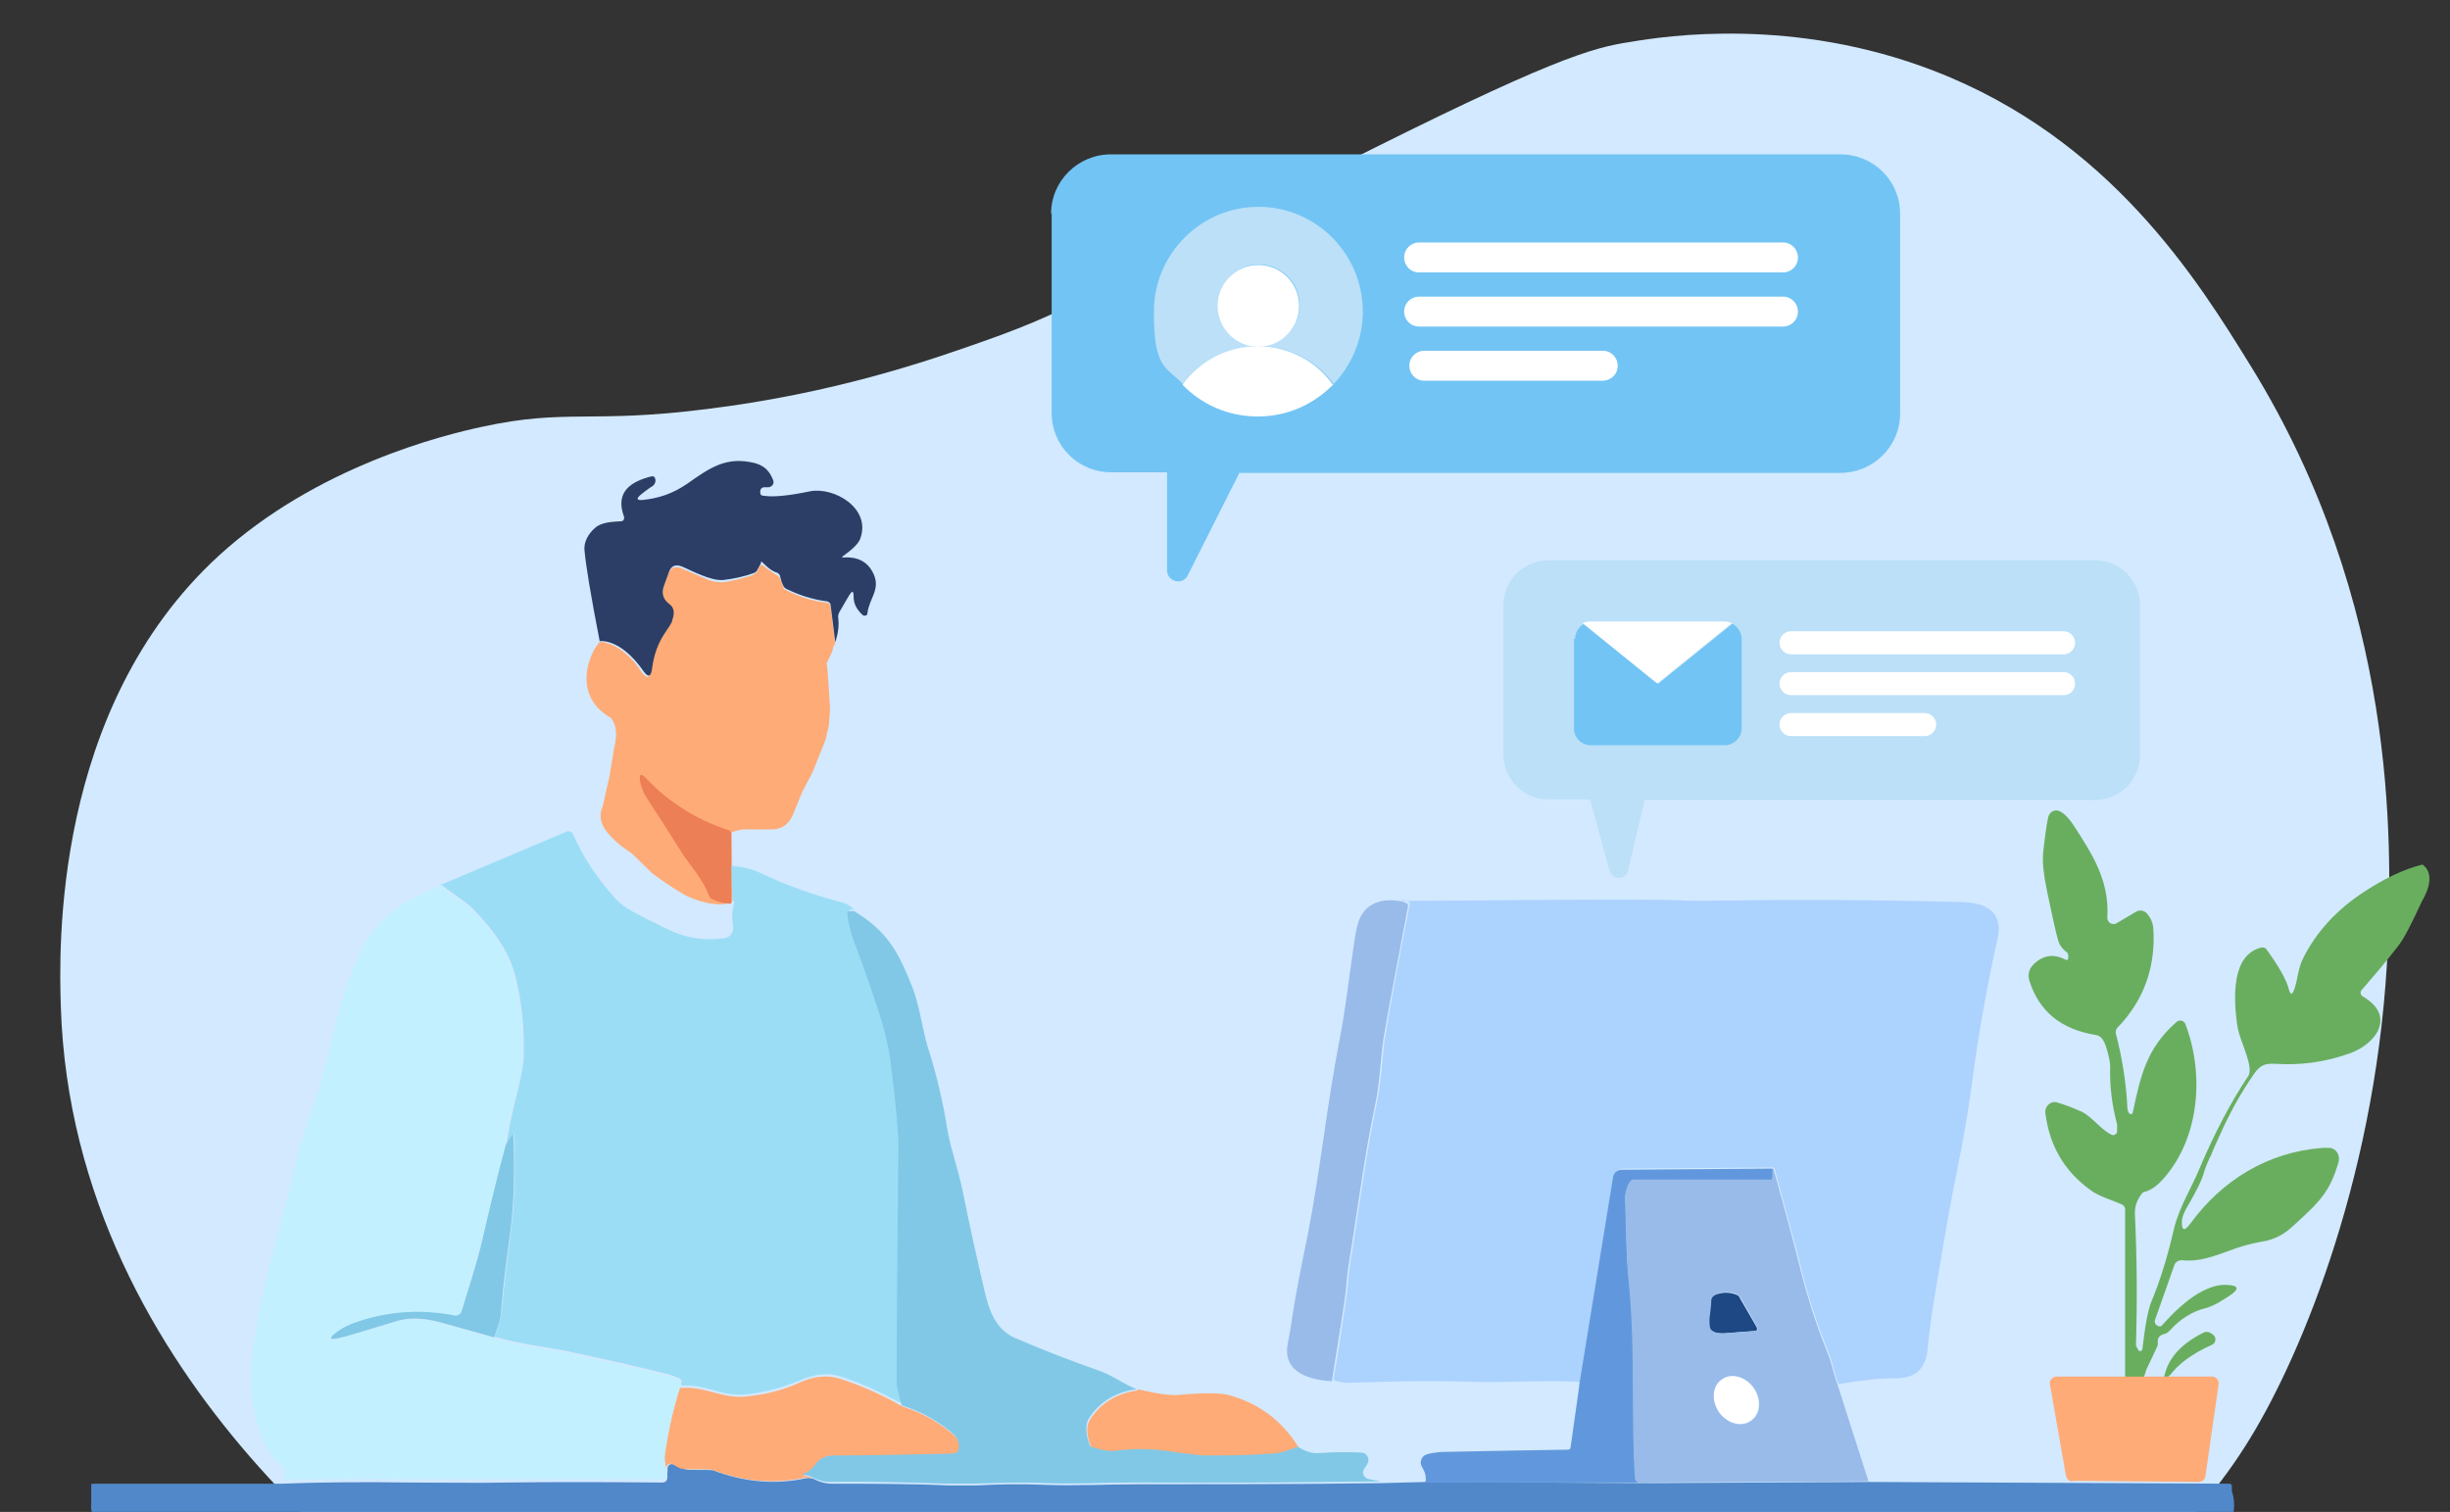 <svg width="303" height="187" viewBox="0 0 303 187" fill="none" xmlns="http://www.w3.org/2000/svg">
<rect x="0" y="0" width="303" height="187" fill="#333333" stroke="none"/>
<g clip-path="url(#clip0_4525_616)">
<path d="M56.793 202.743C51.894 199.679 9.014 171.612 7.523 124.523C7.31 117.684 6.387 87.693 27.047 68.744C39.186 57.631 54.947 53.784 59.633 52.786C70.14 50.507 72.979 52.43 87.533 50.578C103.01 48.655 114.51 44.737 121.539 42.243C134.318 37.755 135.667 35.547 164.987 20.801C191.893 7.194 196.934 5.912 201.548 5.199C206.163 4.416 221.853 2.065 239.175 8.761C260.97 17.168 271.832 34.692 278.292 45.164C296.609 74.728 295.757 104.648 295.331 116.616C294.195 144.541 284.753 167.337 278.292 177.881C250.463 223.615 158.1 240.285 56.722 202.814L56.793 202.743Z" fill="#D2E9FF"/>
<path d="M90.443 103.009C90.798 102.795 91.366 102.652 91.934 102.581H95.625C96.832 102.51 97.613 101.869 98.11 100.658L99.246 97.879L100.453 95.6L101.518 92.964L102.086 91.539L102.512 89.687L102.654 87.692C102.512 85.555 102.37 82.563 102.228 82.064L102.867 80.711L103.08 79.999C103.08 79.856 103.222 79.714 103.293 79.642L102.725 75.083C102.725 74.656 102.37 74.513 102.015 74.513C100.311 74.3 98.607 73.73 96.974 72.875L96.406 71.379C96.193 71.236 96.051 71.094 95.838 71.023L94.56 70.097C94.276 69.812 94.063 69.812 93.921 70.097L93.567 70.809L92.999 71.165C91.579 71.593 90.301 71.949 89.307 72.02C88.597 72.02 87.958 71.877 87.461 71.664L84.479 70.382C83.556 69.954 82.988 70.097 82.633 71.023L81.995 72.804C81.498 74.015 82.207 74.798 83.13 75.511V76.365L82.704 77.505L81.924 78.716C81.64 79.073 81.427 79.429 81.285 79.856L80.93 80.711L80.646 81.708C80.646 82.064 80.504 82.421 80.504 82.777C80.362 84.059 79.936 83.917 79.297 83.062C78.942 82.492 78.516 81.922 77.948 81.352C77.451 80.925 77.025 80.497 76.528 80.212C76.102 79.927 75.676 79.714 75.321 79.642C74.895 79.429 74.469 79.358 74.114 79.429L73.475 80.355L73.049 81.281L72.694 82.421C72.126 85.27 73.12 87.407 75.605 88.832C76.315 89.829 76.315 91.04 75.96 92.465L75.392 95.956L74.54 99.732C74.043 100.8 74.256 101.869 75.037 102.866C75.889 103.935 76.954 104.789 78.161 105.573L80.717 108.066C82.278 109.206 83.698 110.132 84.834 110.773C85.899 111.272 86.964 111.628 88.029 111.771C88.952 111.913 89.804 111.913 90.585 111.486L90.443 103.08V102.937V103.009Z" fill="#FFAB77"/>
<path d="M212.623 174.751C211.559 173.397 211.63 171.545 212.765 170.619C213.901 169.693 215.676 170.12 216.741 171.474C217.806 172.827 217.735 174.679 216.599 175.606C215.463 176.532 213.688 176.104 212.623 174.751Z" fill="white"/>
<path d="M212.341 160.072C213.264 159.787 214.045 159.858 214.755 160.143C214.968 160.215 215.11 160.357 215.181 160.571L217.239 164.133C217.381 164.418 217.31 164.631 216.956 164.631C215.962 164.703 214.755 164.774 213.193 164.916C212.483 164.916 211.915 164.845 211.56 164.489C211.205 164.133 211.276 163.848 211.347 163.064C211.418 162.067 211.489 161.354 211.56 160.927C211.56 160.499 211.844 160.214 212.27 160.072H212.341Z" fill="#1D4883"/>
<path d="M82.561 182.086V181.587C82.561 181.231 82.987 180.946 83.342 181.16C84.194 181.587 84.62 181.801 85.543 181.801C87.105 181.801 88.028 181.801 88.241 181.872C92.004 183.297 95.766 183.653 99.529 182.869C99.884 182.798 100.168 182.798 100.523 182.869C101.304 183.297 102.085 183.51 102.866 183.51C107.693 183.51 112.521 183.51 117.277 183.724H120.685C123.88 183.582 125.797 183.51 129.275 183.653C132.967 183.795 137.226 183.582 140.421 183.582C150.573 183.582 160.725 183.582 170.948 183.439L176.344 183.297L204.315 183.439L231.222 183.297L275.664 183.51C275.877 183.51 276.019 183.582 276.019 183.795V184.365C276.303 185.291 276.374 186.146 276.232 187.001C276.232 187.215 276.09 187.286 275.877 187.286C274.599 187.144 273.321 187.072 271.972 187.072C248.97 187.144 224.832 187.144 199.701 187.072C189.123 187.072 172.865 187.286 158.17 187.215C136.162 187.072 115.077 187.072 94.843 187.215C88.312 187.215 80.432 187.072 72.622 187.215C67.156 187.215 60.98 187.072 56.152 187.072C42.095 187.072 30.026 187.144 19.803 187.215C19.377 187.215 18.029 187.215 15.686 187.144C14.337 187.144 12.988 187.144 11.568 187.215C11.355 187.215 11.213 186.787 11.284 185.861V183.653C11.284 183.558 11.355 183.51 11.497 183.51H34.996C40.32 183.297 45.574 183.297 50.898 183.368C55.158 183.368 58.992 183.439 62.541 183.368C67.937 183.297 74.397 183.297 81.852 183.368C82.419 183.368 82.632 183.012 82.49 182.371V182.086H82.561Z" fill="#5088C9"/>
<path d="M173.362 111.416C182.307 111.416 191.253 111.273 200.269 111.273C209.285 111.273 207.155 111.416 210.35 111.416C220.715 111.273 231.293 111.273 241.942 111.558C243.575 111.558 244.782 111.772 245.492 112.128C246.911 112.841 247.479 114.123 247.053 116.046C245.705 122.102 244.711 127.801 244.001 133.072C243.504 136.919 242.865 140.695 242.084 144.542C241.303 148.246 240.38 153.589 239.244 160.428C238.889 162.565 238.605 164.702 238.392 166.839C238.179 169.261 236.901 170.472 234.488 170.472C232.074 170.472 230.654 170.686 227.388 171.185C226.82 169.902 226.678 168.549 226.181 167.338C224.762 163.847 223.555 160.285 222.703 156.581C222.277 154.8 221.141 150.739 219.437 144.399L200.766 144.542C200.198 144.542 199.772 144.969 199.701 145.468L195.512 171.185C195.441 171.042 195.299 170.9 195.228 170.9C190.898 170.686 186.212 171.042 181.882 170.9C177.267 170.757 172.226 170.828 166.76 171.042C166.334 171.042 165.695 170.971 164.914 170.686C165.482 167.409 165.979 164.132 166.476 160.784C166.689 159.43 166.76 157.721 166.973 156.367C168.393 147.605 168.89 142.974 170.381 135.922C170.878 133.428 170.949 130.579 171.303 128.299C171.871 124.809 172.865 119.323 174.356 111.843C174.356 111.701 174.356 111.558 174.143 111.487L173.575 111.273L173.362 111.416Z" fill="#ACD2FE"/>
<path d="M84.199 171.68C87.039 171.395 89.24 172.963 92.009 172.749C94.493 172.535 96.836 171.965 98.966 170.968C100.599 170.256 102.232 170.042 103.652 170.469C106.065 171.182 108.692 172.321 111.603 173.96C114.088 174.744 116.217 175.955 118.063 177.593C118.631 178.092 118.844 178.947 118.56 179.588C118.489 179.802 118.063 179.944 117.353 179.944C113.236 180.015 108.55 180.086 103.297 180.158C102.161 180.158 101.38 180.514 100.883 181.297C100.528 181.796 100.102 182.152 99.605 182.366C99.321 182.509 99.321 182.58 99.605 182.58C99.889 182.58 100.173 182.651 100.386 182.794H99.392C95.629 183.577 91.867 183.221 88.104 181.796C87.891 181.725 86.968 181.725 85.406 181.725C83.844 181.725 83.987 181.511 83.206 181.084C82.851 180.941 82.425 181.155 82.425 181.511V182.01C82.212 181.155 82.141 180.585 82.141 180.229C82.567 177.308 83.206 174.459 84.058 171.609H84.199V171.68Z" fill="#FFAB77"/>
<path d="M140.708 171.828C143.122 172.398 144.755 172.612 145.607 172.541C148.66 172.256 150.789 172.256 151.925 172.541C155.688 173.538 158.599 175.746 160.658 179.094C159.522 179.451 158.457 179.878 157.179 179.949C154.268 180.092 151.57 180.163 149.015 180.163C146.459 180.163 146.672 179.949 144.4 179.593C142.199 179.237 140.069 179.237 137.869 179.593C137.372 179.664 136.52 179.522 135.313 179.166C135.1 179.166 134.958 178.952 134.887 178.809C134.319 177.385 134.319 176.245 134.887 175.461C136.236 173.467 138.153 172.327 140.708 171.971V171.828Z" fill="#FFAB77"/>
<path d="M195.304 171.325L199.492 145.608C199.563 145.038 200.06 144.682 200.557 144.682L219.229 144.539V145.608C219.229 145.821 219.087 145.964 218.945 145.964H202.19C201.977 145.893 201.764 145.964 201.622 146.178C201.125 146.961 200.912 147.887 201.054 148.885C201.054 148.956 201.054 150.737 201.196 154.014C201.196 155.438 201.338 157.148 201.551 159.143C202.332 167.691 201.764 175.1 202.261 182.794C202.261 183.15 202.474 183.293 202.829 183.364H204.249H176.278C176.42 182.723 176.278 182.082 175.852 181.44C175.497 180.799 175.852 180.016 176.491 179.873C176.916 179.731 177.484 179.659 178.194 179.588C178.904 179.588 184.158 179.446 193.884 179.303C194.097 179.303 194.168 179.232 194.239 179.018L195.304 171.467V171.325Z" fill="#6198DD"/>
<path d="M54.383 109.494L70.072 102.868C70.356 102.726 70.711 102.868 70.853 103.153C72.131 106.074 73.906 108.71 76.107 111.132C76.817 111.916 77.811 112.557 79.088 113.198C79.514 113.412 80.579 113.982 82.354 114.836C84.626 115.976 86.969 116.404 89.525 116.047C90.305 115.976 90.802 115.264 90.66 114.48C90.519 113.554 90.519 112.628 90.802 111.702C90.802 111.559 90.802 111.417 90.59 111.274L90.376 107.071C91.583 107.214 92.648 107.356 93.784 107.855C97.192 109.494 100.813 110.776 104.433 111.702C104.717 111.773 105.143 112.058 105.64 112.486H105.214C105.001 112.628 104.93 112.77 104.93 112.913C105.072 114.124 105.356 115.335 105.782 116.404C106.35 117.757 107.273 120.322 108.551 124.169C109.474 126.804 110.113 129.511 110.397 132.147C110.965 136.778 111.249 139.912 111.249 141.551C111.178 151.31 111.107 161.07 111.036 170.83C111.036 171.399 111.249 172.326 111.675 173.679C108.764 172.112 106.137 170.901 103.723 170.188C102.303 169.761 100.742 169.975 99.038 170.687C96.837 171.613 94.565 172.254 92.08 172.468C89.241 172.753 87.111 171.115 84.271 171.399C84.271 171.186 84.271 170.972 84.271 170.758C84.271 170.616 84.058 170.473 83.845 170.402C83.348 170.26 82.922 169.975 82.354 169.903C78.308 168.906 74.261 167.98 70.143 167.125C69.575 166.983 68.085 166.769 65.671 166.342C64.109 166.057 62.689 165.772 61.198 165.344C61.624 164.204 61.979 163.136 62.05 161.996C62.405 158.505 62.76 155.371 63.115 152.806C63.683 148.888 63.754 143.973 63.541 140.268C63.541 140.173 63.494 140.173 63.399 140.268L62.618 141.551C62.902 139.77 63.257 138.06 63.683 136.279C64.322 133.857 64.677 132.076 64.748 131.079C64.89 127.659 64.606 124.24 63.754 120.82C62.973 117.543 60.772 114.765 58.5 112.414C58.075 111.987 57.364 111.417 56.513 110.847C55.803 110.348 55.093 109.85 54.454 109.351V109.494H54.383Z" fill="#9CDDF6"/>
<path d="M35.003 183.152C35.216 182.725 35.287 182.298 35.216 181.87C35.216 181.656 35.074 181.514 34.932 181.371C34.222 180.73 33.725 180.303 33.583 180.089C30.53 175.031 30.743 169.617 31.737 163.989C32.944 157.15 35.003 150.597 36.636 143.686C37.133 141.621 37.914 139.056 38.979 136.064C40.682 131.291 41.321 126.091 43.096 121.389C44.161 118.611 44.8 117.115 45.013 116.758C46.788 113.909 49.131 111.914 52.183 110.561C53.035 110.205 53.745 109.848 54.313 109.492C54.952 109.991 55.662 110.49 56.372 110.988C57.224 111.558 57.934 112.057 58.36 112.555C60.632 114.906 62.832 117.613 63.613 120.962C64.394 124.381 64.749 127.8 64.607 131.22C64.607 132.288 64.181 133.998 63.542 136.42C63.045 138.13 62.69 139.911 62.477 141.692C61.483 145.61 60.49 149.599 59.567 153.517C58.857 156.509 57.863 159.501 57.011 162.28C56.869 162.636 56.514 162.85 56.159 162.778C52.183 161.995 48.279 162.28 44.303 163.491C43.096 163.847 42.173 164.346 41.463 164.915C40.541 165.628 40.682 165.842 41.889 165.557C42.599 165.343 44.942 164.702 48.918 163.491C50.48 163.063 52.183 163.063 54.171 163.562C56.443 164.203 58.715 164.844 61.058 165.485C62.477 165.913 63.968 166.269 65.53 166.483C67.944 166.91 69.435 167.195 70.003 167.266C74.049 168.192 78.167 169.118 82.214 170.045C82.711 170.187 83.136 170.401 83.704 170.543C83.847 170.543 84.059 170.686 84.13 170.899C84.201 171.113 84.272 171.327 84.13 171.541C83.207 174.39 82.569 177.311 82.214 180.16C82.214 180.445 82.214 181.015 82.498 181.941C82.64 182.582 82.356 182.939 81.859 182.939H50.906C45.581 182.867 40.328 182.939 35.003 183.01V183.152Z" fill="#C3F0FF"/>
<path d="M164.702 170.832C162.004 170.689 158.668 169.763 159.236 166.344C159.449 165.204 159.662 164.064 159.804 162.996C160.088 161.001 160.727 157.581 161.72 152.808C163.424 143.975 164.063 136.78 165.767 128.089C166.406 124.812 166.903 120.395 167.542 116.121C167.755 114.696 168.039 113.699 168.465 113.058C169.388 111.633 171.021 111.063 173.363 111.49L173.931 111.704C174.073 111.704 174.144 111.918 174.144 112.06C172.724 119.54 171.66 125.026 171.092 128.516C170.737 130.796 170.666 133.645 170.169 136.139C168.678 143.191 168.181 147.822 166.761 156.584C166.548 157.938 166.477 159.647 166.264 161.001C165.767 164.349 165.199 167.626 164.702 170.903V170.832Z" fill="#98BBE9"/>
<path d="M216.817 171.539C215.753 170.186 213.978 169.758 212.842 170.684C211.706 171.539 211.635 173.391 212.7 174.816C213.765 176.17 215.54 176.597 216.675 175.671C217.811 174.816 217.882 172.964 216.817 171.539ZM212.345 160.07C211.919 160.212 211.635 160.497 211.635 160.925C211.635 161.352 211.564 161.993 211.422 163.062C211.422 163.846 211.422 164.273 211.635 164.487C211.99 164.843 212.558 164.985 213.268 164.914C214.759 164.843 216.037 164.7 217.03 164.629C217.385 164.629 217.456 164.415 217.314 164.13L215.256 160.497C215.185 160.355 214.972 160.212 214.83 160.07C214.12 159.785 213.339 159.714 212.416 159.999M219.302 144.469C221.077 150.809 222.142 154.87 222.568 156.65C223.491 160.355 224.627 163.917 226.047 167.407C226.544 168.618 226.757 169.972 227.253 171.254L231.087 183.222L204.181 183.365H202.761C202.406 183.365 202.193 183.08 202.193 182.795C201.696 175.03 202.264 167.692 201.483 159.144C201.27 157.149 201.199 155.439 201.128 154.015C201.057 150.738 200.986 149.028 200.986 148.886C200.915 147.888 201.057 146.962 201.554 146.178C201.696 145.965 201.909 145.894 202.122 145.894H218.876C219.089 145.965 219.231 145.894 219.231 145.68V144.611" fill="#98BBE9"/>
<path d="M105.637 112.696C109.613 115.118 111.033 117.54 112.808 122.028C113.66 124.165 114.086 127.228 114.653 129.223C115.789 132.714 116.641 136.347 117.209 139.98C117.635 142.26 118.558 144.824 119.055 147.317C119.836 151.236 120.759 155.367 121.753 159.642C122.321 162.064 123.102 164.415 125.515 165.483C128.994 166.979 132.473 168.333 135.951 169.544C137.584 170.114 138.933 171.182 140.566 171.823C138.01 172.18 136.093 173.319 134.745 175.314C134.177 176.098 134.248 177.237 134.745 178.662C134.816 178.876 134.958 179.018 135.171 179.018C136.377 179.375 137.229 179.517 137.726 179.446C139.927 179.161 142.128 179.161 144.258 179.446C146.53 179.802 148.02 179.944 148.872 180.016C151.428 180.016 154.126 180.016 157.037 179.802C158.243 179.802 159.308 179.375 160.515 178.947C161.438 179.517 162.29 179.802 163.071 179.731C164.846 179.588 166.621 179.588 168.325 179.66C169.034 179.66 169.46 180.443 169.105 181.084L168.679 181.725C168.395 182.224 168.679 182.794 169.247 182.936L170.738 183.221C160.586 183.364 150.434 183.435 140.211 183.364C137.087 183.364 132.828 183.578 129.065 183.435C125.657 183.293 123.67 183.435 120.475 183.506H117.067C112.311 183.364 107.483 183.221 102.656 183.293C101.875 183.293 101.094 183.079 100.313 182.652C100.1 182.509 99.816 182.509 99.532 182.438C99.177 182.438 99.177 182.367 99.532 182.224C100.029 182.01 100.455 181.654 100.81 181.156C101.307 180.372 102.159 180.016 103.224 180.016C108.477 180.016 113.234 179.873 117.28 179.802C117.99 179.802 118.416 179.66 118.487 179.446C118.771 178.805 118.487 177.95 117.99 177.451C116.144 175.813 113.944 174.602 111.53 173.818C111.104 172.464 110.891 171.467 110.891 170.968C110.891 161.209 111.033 151.449 111.104 141.69C111.104 140.051 110.82 136.845 110.252 132.286C109.968 129.65 109.329 127.015 108.406 124.308C107.128 120.532 106.205 117.967 105.637 116.543C105.211 115.403 104.927 114.263 104.785 113.052C104.785 112.838 104.856 112.696 105.069 112.696H105.495C105.495 112.624 105.637 112.696 105.637 112.696Z" fill="#81C8E6"/>
<path d="M62.544 141.624L63.325 140.341C63.325 140.199 63.467 140.199 63.467 140.341C63.679 144.046 63.608 148.89 63.041 152.879C62.686 155.515 62.26 158.578 61.976 162.069C61.976 163.209 61.479 164.348 61.124 165.417C58.852 164.776 56.58 164.135 54.237 163.494C52.25 162.995 50.546 162.924 48.984 163.422C45.008 164.633 42.666 165.346 41.956 165.488C40.749 165.773 40.607 165.56 41.53 164.847C42.239 164.277 43.233 163.779 44.369 163.422C48.274 162.14 52.25 161.926 56.225 162.71C56.58 162.781 56.935 162.568 57.077 162.211C57.929 159.433 58.923 156.441 59.633 153.449C60.556 149.46 61.479 145.542 62.544 141.624Z" fill="#81C8E6"/>
<path d="M74.19 79.431C73.054 73.589 72.415 69.743 72.273 67.89C72.273 67.035 72.628 66.181 73.551 65.326C74.403 64.542 75.823 64.542 76.817 64.471C77.101 64.471 77.243 64.186 77.172 63.901C76.036 60.838 78.024 59.556 80.58 58.914C80.793 58.914 80.935 58.914 81.006 59.128C81.148 59.556 81.006 59.84 80.793 60.054C80.012 60.553 79.515 60.98 79.231 61.194C78.663 61.693 78.734 61.906 79.515 61.835C81.503 61.621 83.206 61.051 84.981 59.84C87.892 57.775 89.88 56.421 93.359 57.276C94.636 57.632 95.204 58.344 95.63 59.413C95.772 59.84 95.488 60.197 95.062 60.268H94.494C94.281 60.268 94.139 60.41 94.068 60.553C93.997 60.767 93.997 60.98 94.068 61.123C94.068 61.265 94.352 61.337 94.636 61.337C95.63 61.479 97.476 61.337 100.174 60.767C103.156 60.197 107.699 62.833 106.421 66.537C106.137 67.463 104.859 68.318 104.22 68.817C104.126 68.911 104.126 68.959 104.22 68.959C106.066 68.817 107.344 69.458 108.054 71.025C108.906 72.948 107.486 74.017 107.273 75.869C107.273 76.154 106.918 76.225 106.705 76.083C105.924 75.37 105.569 74.658 105.569 73.803C105.569 72.948 105.356 73.091 105.001 73.661L103.795 75.727C103.724 75.869 103.653 76.083 103.653 76.296C103.795 77.365 103.653 78.362 103.298 79.431L102.73 74.872C102.73 74.587 102.446 74.373 102.233 74.373C100.529 74.159 98.754 73.589 97.192 72.806C96.908 72.663 96.695 72.165 96.482 71.31C96.482 71.096 96.269 70.882 96.056 70.811C95.559 70.669 95.062 70.312 94.494 69.743C93.926 69.173 94.21 69.6 94.068 69.743L93.642 70.526C93.572 70.669 93.43 70.811 93.216 70.882C92.01 71.31 90.732 71.595 89.454 71.737C87.963 71.88 85.549 70.597 84.413 70.099C83.561 69.743 82.993 69.956 82.71 70.811L82.07 72.592C81.787 73.447 82.07 74.159 82.71 74.658C83.348 75.085 83.49 75.727 83.135 76.724C83.135 77.009 82.71 77.579 82.141 78.434C81.361 79.645 80.864 80.998 80.651 82.637C80.509 83.776 80.154 83.848 79.515 82.922C78.45 81.354 76.391 79.217 74.19 79.288V79.431Z" fill="#2C3E66"/>
<path d="M90.449 111.772C89.597 111.772 88.816 111.558 88.035 111.202C87.893 111.131 87.751 110.988 87.68 110.775C86.971 108.78 85.267 106.928 84.486 105.717C82.64 102.796 81.149 100.445 80.013 98.736C79.587 98.094 79.232 97.168 79.161 96.598C79.019 95.743 79.303 95.601 79.871 96.242C82.711 99.234 86.118 101.371 90.023 102.654C90.165 102.654 90.236 102.725 90.307 102.796C90.307 102.867 90.449 103.01 90.449 103.081V107.284V111.772Z" fill="#EC7F55"/>
<path d="M299.238 106.714C301.226 107.712 300.374 110.062 299.522 111.487C298.173 114.408 297.25 116.189 296.611 116.973C294.979 119.11 293.417 120.891 292.068 122.458C291.855 122.672 291.926 123.099 292.21 123.242C296.398 125.664 293.843 129.154 290.577 130.294C287.595 131.363 284.543 131.79 281.348 131.576C280.07 131.505 279.502 131.79 278.792 132.787C277.088 135.21 275.668 137.845 274.462 140.552C273.823 141.906 273.539 142.618 273.468 142.832C273.113 143.544 272.758 144.328 272.545 145.112C272.261 146.109 271.551 147.462 270.557 149.172C270.131 149.885 269.918 150.454 269.847 150.882C269.776 152.235 270.131 152.378 270.912 151.309C274.816 145.966 280.496 142.476 287.24 141.977H288.021C288.873 141.977 289.441 142.832 289.228 143.687C288.163 147.391 286.956 148.602 283.478 151.737C282.413 152.734 281.135 153.375 279.644 153.589C278.437 153.803 277.443 154.088 276.591 154.373C273.61 155.441 272.119 156.082 269.847 155.869C269.421 155.869 269.066 156.082 268.924 156.438L266.51 163.277C266.439 163.491 266.51 163.705 266.652 163.847C266.794 163.99 267.007 164.061 267.149 164.061C267.291 164.061 267.362 163.918 267.646 163.634C269.634 161.425 271.48 160 273.113 159.359C273.965 159.003 274.816 158.861 275.526 158.932C276.875 159.003 276.946 159.43 275.81 160.214C275.029 160.713 273.894 161.496 272.829 161.781C271.054 162.209 269.563 163.206 268.285 164.631C268.143 164.773 267.93 164.916 267.717 164.987C267.078 165.13 266.794 165.486 266.865 166.056C266.865 166.269 266.865 166.483 266.723 166.697L265.445 169.404C264.806 171.683 263.954 172.111 262.819 170.757V149.457C262.748 149.243 262.606 149.03 262.393 148.958C261.115 148.389 259.482 147.961 258.417 147.106C255.222 144.755 253.447 141.621 252.95 137.632C252.879 136.848 253.589 136.136 254.37 136.349C255.151 136.563 256.145 136.919 257.423 137.489C258.843 138.202 259.624 139.555 261.115 140.339C261.399 140.481 261.754 140.339 261.825 139.982V139.056C261.186 136.634 260.902 134.283 260.973 132.004C260.973 131.434 260.831 130.65 260.476 129.51C260.192 128.584 259.766 128.086 259.198 128.014C254.867 127.302 252.17 125.094 250.963 121.247C250.75 120.463 250.963 119.751 251.602 119.181C252.738 118.112 254.015 117.97 255.435 118.682C255.648 118.825 255.79 118.682 255.79 118.469V118.255C255.79 118.041 255.719 117.827 255.577 117.756C255.009 117.329 254.654 116.83 254.512 116.189C254.228 115.263 253.802 113.268 253.163 110.205C252.738 108.21 252.596 106.714 252.667 105.646C252.879 103.58 253.092 102.084 253.305 101.086C253.447 100.374 254.228 100.018 254.796 100.374C255.364 100.659 255.861 101.229 256.358 101.941C258.772 105.646 260.902 108.923 260.618 113.482C260.618 114.123 261.257 114.479 261.754 114.194L264.167 112.77C264.593 112.485 265.232 112.627 265.516 112.983C266.013 113.553 266.226 114.123 266.297 114.693C266.652 119.537 265.161 123.74 261.825 127.16C261.683 127.373 261.612 127.587 261.683 127.872C262.464 130.864 262.961 133.998 263.103 137.062C263.103 137.347 263.245 137.632 263.387 137.774C263.529 137.845 263.671 137.774 263.742 137.703C264.735 133.072 265.445 129.653 269.208 126.376C269.563 126.091 270.131 126.234 270.273 126.661C272.616 132.787 272.048 140.552 267.717 145.61C266.865 146.608 266.084 147.178 265.303 147.391C265.09 147.391 264.877 147.605 264.806 147.747C264.238 148.531 264.025 149.243 264.025 150.098C264.309 155.797 264.309 161.211 264.167 166.412C264.167 166.483 264.451 166.982 264.451 166.982C264.593 167.195 264.877 167.124 264.948 166.91C265.303 163.918 265.658 161.853 266.155 160.784C267.149 158.362 268.072 155.441 268.853 152.022C269.492 149.315 271.196 146.608 272.048 144.47C273.894 140.125 275.881 136.349 278.011 133.144C278.295 132.787 278.295 132.075 278.011 131.078C277.585 129.51 276.875 128.157 276.662 126.661C276.236 123.384 275.952 118.041 279.715 117.186C279.928 117.186 280.141 117.186 280.283 117.4C281.845 119.537 282.768 121.176 283.052 122.315C283.265 123.099 283.478 123.099 283.762 122.315C284.188 121.033 284.188 119.822 284.827 118.54C286.459 115.263 289.015 112.485 292.423 110.276C294.908 108.638 297.321 107.498 299.593 106.928L299.238 106.714Z" fill="#69AE5F"/>
<path d="M268.354 170.048C267.644 171.046 267.431 170.903 267.786 169.763C268.354 167.769 269.916 166.13 272.471 164.848C272.897 164.634 273.323 164.705 273.82 165.204C273.82 165.204 273.891 165.347 273.962 165.418C274.033 165.845 273.962 166.13 273.536 166.344C271.122 167.413 269.419 168.695 268.354 170.12V170.048Z" fill="#69AE5F"/>
<path d="M185.93 74.798V93.32C185.93 96.383 188.414 98.876 191.467 98.876H196.65L199.063 107.71C199.418 108.921 201.051 108.85 201.335 107.71L203.394 98.948H259.124C262.177 98.948 264.661 96.454 264.661 93.391V74.869C264.661 71.806 262.177 69.312 259.124 69.312H191.467C188.414 69.312 185.93 71.806 185.93 74.869V74.798Z" fill="#BBE0F8"/>
<path d="M220.078 79.503C220.078 78.719 220.717 78.078 221.498 78.078H255.22C256.001 78.078 256.64 78.719 256.64 79.503C256.64 80.287 256.001 80.928 255.22 80.928H221.498C220.717 80.928 220.078 80.287 220.078 79.503Z" fill="white"/>
<path d="M220.078 84.558C220.078 83.774 220.717 83.133 221.498 83.133H255.22C256.001 83.133 256.64 83.774 256.64 84.558C256.64 85.341 256.001 85.982 255.22 85.982H221.498C220.717 85.982 220.078 85.341 220.078 84.558Z" fill="white"/>
<path d="M220.078 89.62C220.078 88.837 220.717 88.195 221.498 88.195H238.039C238.82 88.195 239.459 88.837 239.459 89.62C239.459 90.404 238.82 91.045 238.039 91.045H221.498C220.717 91.045 220.078 90.404 220.078 89.62Z" fill="white"/>
<path d="M194.664 79.001V90.114C194.664 91.254 195.587 92.18 196.794 92.18H213.264C214.4 92.18 215.394 91.254 215.394 90.114V79.001C215.394 78.217 214.897 77.505 214.258 77.148L205.1 84.557L195.942 77.148C195.232 77.505 194.806 78.217 194.806 79.001H194.664Z" fill="#72C4F4"/>
<path d="M205.027 84.49L214.185 77.081C213.901 76.938 213.546 76.867 213.191 76.867H196.72C196.365 76.867 196.011 76.938 195.727 77.081L204.885 84.49H205.027Z" fill="white"/>
<path d="M130.063 26.36V51.08C130.063 55.14 133.329 58.417 137.446 58.417H144.333V70.528C144.333 71.952 146.25 72.451 146.889 71.169L153.278 58.488H227.608C231.655 58.488 234.991 55.212 234.991 51.151V26.431C234.991 22.371 231.726 19.094 227.608 19.094H137.376C133.329 19.094 129.992 22.371 129.992 26.431H130.063V26.36Z" fill="#72C4F4"/>
<path d="M173.656 31.844C173.656 30.776 174.508 29.992 175.502 29.992H220.512C221.577 29.992 222.358 30.847 222.358 31.844C222.358 32.913 221.506 33.697 220.512 33.697H175.502C174.437 33.697 173.656 32.842 173.656 31.844Z" fill="white"/>
<path d="M173.656 38.54C173.656 37.471 174.508 36.688 175.502 36.688H220.512C221.577 36.688 222.358 37.542 222.358 38.54C222.358 39.608 221.506 40.392 220.512 40.392H175.502C174.437 40.392 173.656 39.537 173.656 38.54Z" fill="white"/>
<path d="M174.297 45.235C174.297 44.166 175.149 43.383 176.143 43.383H198.222C199.287 43.383 200.067 44.238 200.067 45.235C200.067 46.304 199.216 47.087 198.222 47.087H176.143C175.078 47.087 174.297 46.232 174.297 45.235Z" fill="white"/>
<path d="M164.853 47.591C167.125 45.24 168.545 42.034 168.545 38.544C168.545 31.348 162.723 25.578 155.624 25.578C148.525 25.578 142.703 31.42 142.703 38.544C142.703 45.667 144.123 45.24 146.395 47.591C148.454 44.67 151.861 42.818 155.695 42.818C152.926 42.818 150.654 40.538 150.654 37.76C150.654 34.982 152.926 32.702 155.695 32.702C158.464 32.702 160.735 34.982 160.735 37.76C160.735 40.538 158.464 42.818 155.695 42.818C159.529 42.818 162.865 44.67 164.995 47.591H164.853Z" fill="#BBE0F8"/>
<path d="M155.626 42.889C158.41 42.889 160.667 40.625 160.667 37.831C160.667 35.038 158.41 32.773 155.626 32.773C152.843 32.773 150.586 35.038 150.586 37.831C150.586 40.625 152.843 42.889 155.626 42.889Z" fill="white"/>
<path d="M164.85 47.593C162.791 44.672 159.384 42.82 155.55 42.82C151.716 42.82 148.38 44.672 146.25 47.593C148.593 50.015 151.858 51.511 155.55 51.511C159.242 51.511 162.437 50.015 164.85 47.593Z" fill="white"/>
<path d="M256.355 183.152L271.903 183.294C272.329 183.294 272.684 183.009 272.755 182.582L274.388 171.184C274.459 170.685 274.033 170.258 273.536 170.258H254.367C253.871 170.258 253.445 170.685 253.516 171.184L255.503 182.511C255.574 182.938 255.929 183.223 256.284 183.223H256.355V183.152Z" fill="#FFAB77"/>
</g>
<defs>
<clipPath id="clip0_4525_616">
<rect width="303" height="187" fill="white"/>
</clipPath>
</defs>
</svg>
